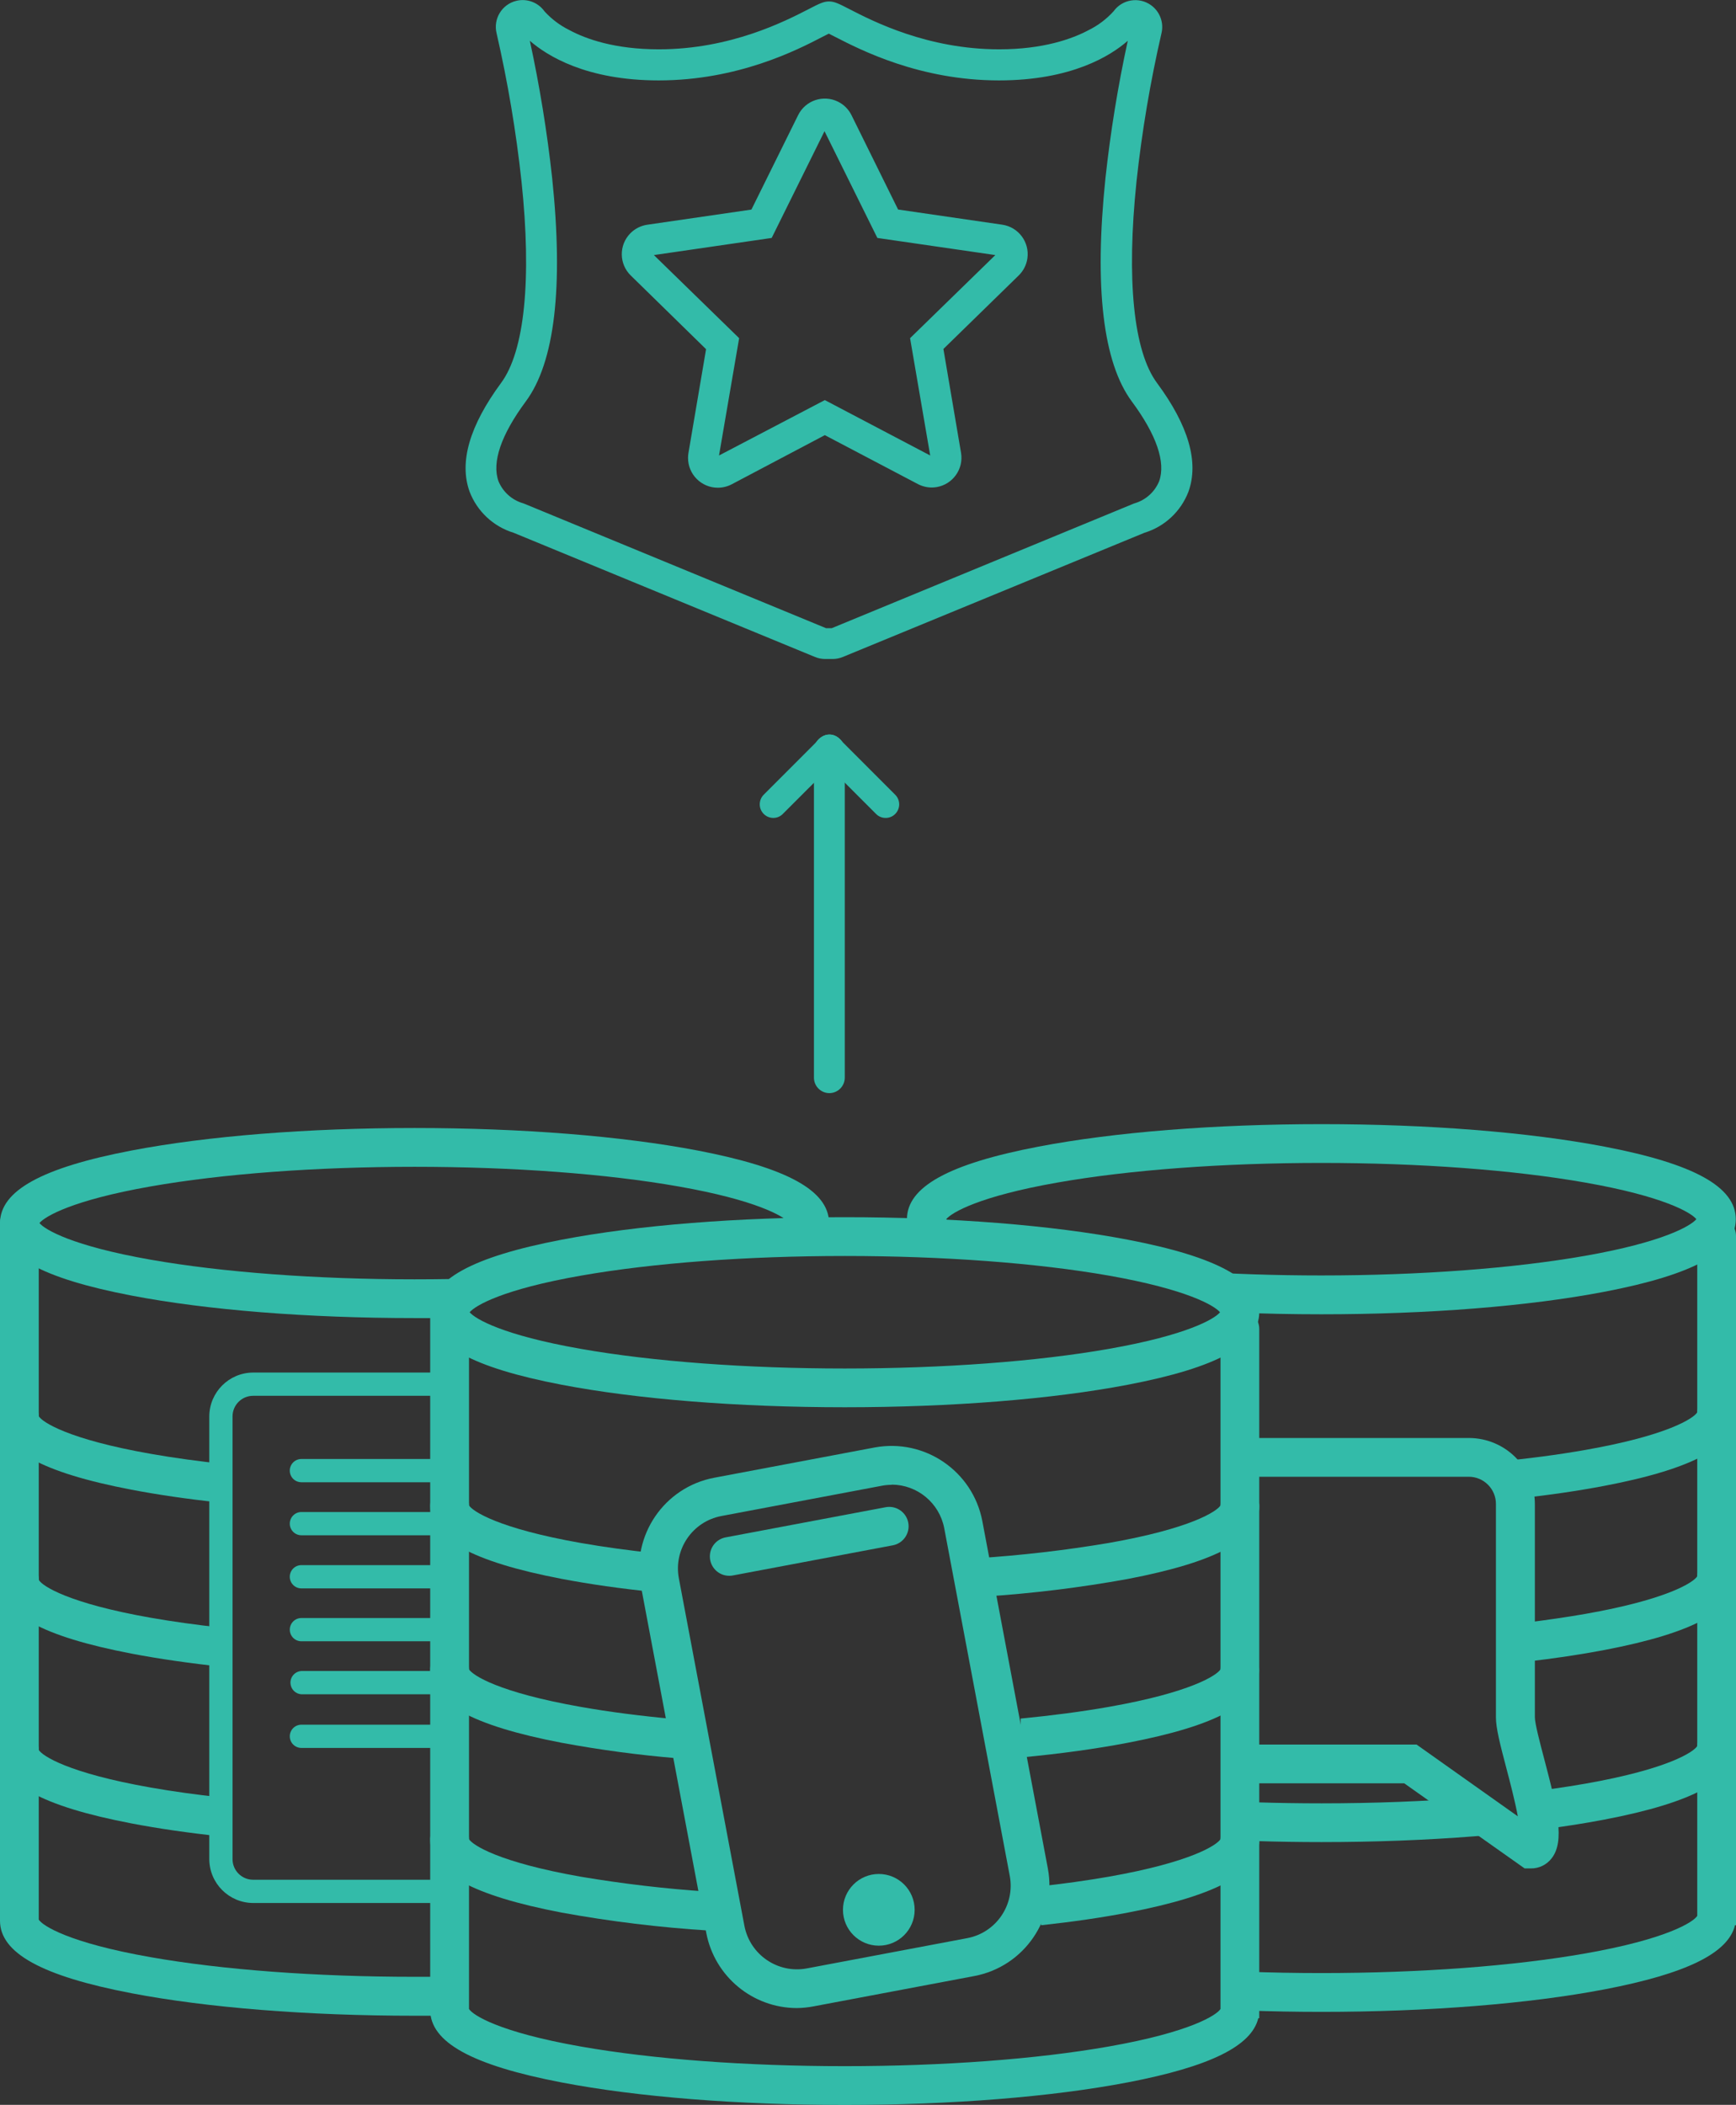 <?xml version="1.0" encoding="utf-8"?>
<svg version="1.1" id="Layer_1" xmlns="http://www.w3.org/2000/svg" xmlns:xlink="http://www.w3.org/1999/xlink" x="0px" y="0px"
	 viewBox="0 0 394.25 477.96" style="enable-background:new 0 0 394.25 477.96;" xml:space="preserve">
<rect x="0" y="0" width="394.25" height="477.96" fill="#333333" stroke="none"/>
<style type="text/css">
	.st0{fill:#33BBA9;}
	.st1{fill:none;}
	.st2{fill:#FFFFFF;}
</style>
<title>Untitled-1</title>
<path class="st0" d="M100.08,448.88c-2,0-3.98,0-5.94,0c-22.31,0-43.59-1.58-59.94-4.46
	C15.53,441.14,9.63,437.25,8.8,435.89V277.72c0-2.43-1.97-4.4-4.4-4.4S0,275.29,0,277.72l0,0v158.42
	c0,7.33,9.49,12.57,29.86,16.47c17.21,3.29,40,5.11,64.28,5.11c2.06,0,4.1,0,6.14,0
	C100.001,454.782,99.935,451.828,100.08,448.88z"/>
<path class="st1" d="M115.96,292.43c-1.333,0.667-2.633,1.377-3.9,2.13c32.85-1.28,59.18-6,68.34-12.09
	c-2.37,0-4.74,0-7.11,0c-3.09,0-3.08-4.8,0-4.8c3.527,0,7.053,0,10.58,0
	c-0.22-9.46-40.31-17.1-89.73-17.1s-89.74,7.69-89.74,17.17s40.18,17.18,89.74,17.18c3,0,6.05,0,9-0.09
	c3.232-2.52,6.709-4.708,10.38-6.53C116.25,286.86,118.69,290.98,115.96,292.43z"/>
<path class="st0" d="M94.14,290.5c-22.31,0-43.6-1.59-59.94-4.46c-17.76-3.12-24-6.8-25.24-8.32
	c1.27-1.52,7.48-5.19,25.24-8.31c16.35-2.88,37.63-4.46,59.94-4.46s43.59,1.58,59.94,4.46
	c17.6,3.09,23.85,6.73,25.2,8.27c3,0,6,0,9-0.1c-0.13-7.26-9.62-12.45-29.85-16.33
	c-17.21-3.29-40-5.11-64.28-5.11s-47.07,1.82-64.28,5.11c-20.37,3.9-29.86,9.14-29.86,16.47
	S9.5,290.29,29.87,294.19c17.21,3.3,40,5.11,64.28,5.11h4.53l0.12-0.17
	c3.15-3.617,6.936-6.626,11.17-8.88C104.78,290.41,99.49,290.5,94.14,290.5z"/>
<path class="st0" d="M50.35,408.15c-5.77-0.62-11.19-1.38-16.15-2.25c-18.71-3.29-24.6-7.19-25.4-8.54
	c-0.061-2.43-2.08-4.351-4.51-4.29c-2.43,0.061-4.351,2.08-4.29,4.51l0,0
	c0,7.34,9.49,12.57,29.86,16.47c6.11,1.17,12.94,2.16,20.28,2.94C50.25,414.04,50.32,411.1,50.35,408.15z"
	/>
<path class="st0" d="M50.25,369.59c-5.72-0.63-11.1-1.38-16-2.24C15.54,364.06,9.65,360.16,8.85,358.81
	c-0.061-2.43-2.08-4.351-4.51-4.29c-2.43,0.061-4.351,2.08-4.29,4.51
	c0,7.34,9.49,12.57,29.86,16.47c6.23,1.19,13.21,2.19,20.71,3C50.32,375.52,50.25,372.56,50.25,369.59z"/>
<path class="st0" d="M51.39,332.49c-6.15-0.65-11.93-1.44-17.19-2.37c-18.71-3.29-24.6-7.19-25.4-8.54
	c-0.064-2.43-2.085-4.349-4.515-4.285c-2.43,0.064-4.349,2.085-4.285,4.515
	c0,7.33,9.49,12.57,29.86,16.46c6,1.15,12.67,2.12,19.84,2.89
	C49.993,338.224,50.558,335.321,51.39,332.49z"/>
<path class="st0" d="M98.25,426.84H57.48c-2.577-0.005-4.665-2.093-4.67-4.67V321.62
	c0.005-2.577,2.093-4.665,4.67-4.67h42.09c0-1.76,0-3.52,0-5.28H57.48
	c-5.484,0.027-9.923,4.466-9.95,9.95v100.55c0.027,5.484,4.466,9.923,9.95,9.95h40.7
	C98.25,430.36,98.25,428.6,98.25,426.84z"/>
<path class="st0" d="M99.76,331.3H68.45c-1.458-0.001-2.641,1.18-2.642,2.638
	c-0.001,1.458,1.18,2.641,2.638,2.642c0.001,0,0.003,0,0.004,0h31.4L99.76,331.3z"/>
<path class="st0" d="M99.94,343.34H68.45c-1.458,0.001-2.639,1.184-2.638,2.642
	c0.001,1.456,1.182,2.637,2.638,2.638h31.54C99.98,346.86,99.96,345.1,99.94,343.34z"/>
<path class="st0" d="M100.03,357.4c0-0.68,0-1.35,0-2H68.45c-1.458-0.001-2.641,1.18-2.642,2.638
	c-0.001,1.458,1.18,2.641,2.638,2.642c0.001,0,0.003,0,0.004,0h31.56
	C100.01,359.57,100.03,358.48,100.03,357.4z"/>
<path class="st0" d="M99.92,367.41H68.45c-1.458,0.001-2.639,1.184-2.638,2.642
	c0.001,1.456,1.182,2.637,2.638,2.638h31.34C99.84,370.98,99.89,369.17,99.92,367.41z"/>
<path class="st0" d="M99.42,381.7c0-0.75,0.07-1.5,0.1-2.26H68.45c-1.461,0.09-2.572,1.347-2.482,2.808
	c0.082,1.335,1.147,2.4,2.482,2.482h30.8C99.3,383.72,99.37,382.71,99.42,381.7z"/>
<path class="st0" d="M98.78,391.63H68.45c-1.458,0.001-2.639,1.184-2.638,2.642
	c0.001,1.456,1.182,2.637,2.638,2.638H98.5C98.57,395.15,98.67,393.39,98.78,391.63z"/>
<path class="st0" d="M389.85,276.26c-2.43,0-4.4,1.97-4.4,4.4v154.38
	c-0.83,1.36-6.74,5.25-25.4,8.53c-16.35,2.88-37.63,4.46-59.94,4.46
	c-5.86,0-11.65-0.11-17.3-0.32c0,2.94,0.1,5.88,0.13,8.82c5.6,0.2,11.35,0.31,17.17,0.31
	c24.24,0,47.07-1.82,64.28-5.11c18.56-3.56,28.09-8.21,29.63-14.56H394.25V280.66
	C394.25,278.23,392.28,276.26,389.85,276.26z"/>
<ellipse class="st1" cx="300.11" cy="276.84" rx="89.74" ry="17.18"/>
<path class="st0" d="M364.39,260.37c-17.21-3.29-40-5.11-64.28-5.11s-47.07,1.82-64.28,5.11
	c-20.37,3.9-29.86,9.14-29.86,16.47c-0.008,1.374,0.337,2.727,1,3.93
	c3.73-0.05,7.46-0.2,11.18-0.59c0.67-0.07,1.35-0.16,2-0.25c-3.13-1.3-4.69-2.41-5.26-3.09
	c1.27-1.52,7.48-5.19,25.24-8.31c16.35-2.88,37.64-4.46,59.94-4.46s43.59,1.58,59.94,4.46
	c17.76,3.12,24,6.79,25.24,8.31c-1.27,1.52-7.48,5.2-25.24,8.32
	c-16.35,2.87-37.63,4.46-59.94,4.46c-10.47,0-20.72-0.35-30.34-1l2,1.76c1.45,1.31,2.84,2.73,4.4,3.91
	c1.661,1.094,3.232,2.318,4.7,3.66l0.09,0.1c6.23,0.26,12.63,0.39,19.14,0.39
	c24.24,0,47.07-1.81,64.28-5.11c20.37-3.9,29.86-9.13,29.86-16.47S384.76,264.27,364.39,260.37z"/>
<path class="st2" d="M385.5,277.16L385.5,277.16z"/>
<path class="st0" d="M389.85,392.3c-2.347-0.003-4.283,1.836-4.4,4.18
	c-0.8,1.35-6.69,5.25-25.4,8.54c-4.56,0.8-9.52,1.51-14.77,2.1
	c0.807,1.936,1.221,4.013,1.22,6.11c-0.02,1.336-1.12,2.403-2.457,2.383
	c-0.405-0.006-0.801-0.114-1.153-0.313c-3.133-2.028-6.019-4.414-8.6-7.11l0,0
	c-10.7,0.85-22.29,1.3-34.16,1.3c-4.993,0-9.917-0.077-14.77-0.23c0,2.93,0,5.87,0,8.8
	c4.83,0.15,9.75,0.23,14.73,0.23c24.24,0,47.07-1.81,64.28-5.11
	c20.37-3.9,29.86-9.13,29.86-16.47C394.236,394.284,392.276,392.311,389.85,392.3z"/>
<path class="st0" d="M389.85,353.75c-2.347-0.003-4.283,1.836-4.4,4.18
	c-0.8,1.35-6.69,5.25-25.4,8.54c-4.21,0.74-8.76,1.39-13.56,2c0,2.95,0,5.91,0,8.87
	c6.46-0.74,12.48-1.64,17.94-2.68c20.37-3.9,29.86-9.13,29.86-16.47
	c0.022-2.43-1.93-4.418-4.36-4.44C389.904,353.75,389.877,353.75,389.85,353.75z"/>
<path class="st0" d="M389.85,316.52c-2.347-0.003-4.283,1.836-4.4,4.18
	c-0.8,1.35-6.69,5.25-25.4,8.54c-6.18,1.09-13.06,2-20.44,2.69c0.794,0.755,1.539,1.56,2.23,2.41
	c1.272,1.829,2.3,3.816,3.06,5.91c7-0.77,13.6-1.73,19.49-2.86
	c20.37-3.89,29.86-9.13,29.86-16.41c0.033-2.43-1.91-4.426-4.34-4.46
	C389.89,316.52,389.87,316.52,389.85,316.52z"/>
<path class="st0" d="M350.69,399.39c-0.95-3.59-2.12-8.05-2.12-9.45v-48.41c0-8.284-6.716-15-15-15h-50
	c-0,2.94-0,5.873,0,8.8h50c3.401,0.011,6.155,2.769,6.16,6.17v48.48c0,2.42,0.91,6,2.41,11.69
	c0.76,2.88,1.92,7.3,2.56,10.77l-23-16.3h-36.77c0.2,2.93,0.38,5.87,0.52,8.8h33.45
	L346.25,424.27h1.4c1.857,0.025,3.615-0.832,4.74-2.31C355.41,418.09,353.71,410.86,350.69,399.39z"/>
<path class="st0" d="M191.84,477.98c-24.24,0-47.06-1.81-64.28-5.11c-20.37-3.9-29.86-9.13-29.86-16.47V297.98
	c0.116-2.433,2.182-4.311,4.615-4.195c2.271,0.108,4.087,1.925,4.195,4.195v158.2
	c0.82,1.36,6.73,5.25,25.39,8.53c16.35,2.88,37.64,4.46,59.94,4.46s43.6-1.58,59.94-4.46
	c18.67-3.28,24.57-7.17,25.4-8.53V301.79c-0.004-2.43,1.963-4.403,4.393-4.407
	c2.43-0.004,4.403,1.963,4.407,4.393c0,0.005,0,0.01,0,0.015v156.5h-0.22
	c-1.55,6.35-11.08,11-29.64,14.56C238.91,476.15,216.08,477.98,191.84,477.98z"/>
<path class="st0" d="M191.84,319.55c-24.24,0-47.07-1.82-64.28-5.11c-20.37-3.9-29.86-9.14-29.86-16.47
	s9.49-12.57,29.86-16.47c17.22-3.3,40-5.11,64.28-5.11s47.07,1.81,64.28,5.11
	c20.37,3.9,29.86,9.13,29.86,16.47s-9.49,12.57-29.86,16.47
	C238.91,317.73,216.08,319.55,191.84,319.55z M106.66,297.98c1.28,1.52,7.48,5.19,25.24,8.31
	c16.35,2.88,37.64,4.46,59.94,4.46s43.6-1.58,60-4.46c17.75-3.12,24-6.79,25.23-8.31
	c-1.27-1.52-7.48-5.19-25.24-8.32c-16.34-2.87-37.63-4.46-59.94-4.46s-43.59,1.59-59.94,4.46
	C114.14,292.78,107.94,296.45,106.66,297.98z M277.25,298.28L277.25,298.28z"/>
<path class="st0" d="M160.8,429.54c-9.684-0.646-19.329-1.777-28.9-3.39
	c-18.7-3.29-24.59-7.19-25.4-8.54c-0.061-2.43-2.08-4.351-4.51-4.29
	c-2.43,0.061-4.351,2.08-4.29,4.51l0,0c0,7.34,9.49,12.57,29.86,16.47
	c11.07,2.016,22.25,3.379,33.48,4.08C160.81,435.45,160.8,432.48,160.8,429.54z"/>
<path class="st0" d="M281.58,413.43c-2.343,0.002-4.273,1.84-4.39,4.18
	c-0.81,1.35-6.7,5.25-25.41,8.54c-4.92,0.86-10.3,1.61-16,2.23c0.13,2.94,0.36,5.87,0.67,8.79
	c7.12-0.77,13.74-1.73,19.68-2.87c20.37-3.9,29.86-9.13,29.86-16.47
	c0-2.43-1.97-4.4-4.4-4.4C281.587,413.43,281.583,413.43,281.58,413.43z"/>
<path class="st0" d="M153.31,390.37c-7.74-0.71-15-1.64-21.41-2.78c-18.7-3.29-24.59-7.19-25.4-8.54
	c-0.061-2.43-2.08-4.351-4.51-4.29c-2.43,0.061-4.351,2.08-4.29,4.51l0,0
	c0,7.34,9.49,12.57,29.86,16.47c8.692,1.612,17.46,2.787,26.27,3.52
	C153.52,396.31,153.37,393.35,153.31,390.37z"/>
<path class="st0" d="M281.58,374.87c-2.343,0.002-4.273,1.84-4.39,4.18
	c-0.81,1.35-6.7,5.25-25.4,8.54c-6.05,1.07-12.77,1.95-20,2.65c0,2.94,0,5.89,0.24,8.82
	c8.79-0.83,16.91-1.95,24.06-3.32c20.37-3.9,29.86-9.13,29.86-16.47
	C285.95,376.852,283.998,374.887,281.58,374.87z"/>
<path class="st0" d="M148.91,352.71c-6.09-0.64-11.8-1.43-17-2.34c-18.7-3.29-24.59-7.19-25.4-8.54
	c-0.061-2.43-2.08-4.351-4.51-4.29c-2.43,0.061-4.351,2.08-4.29,4.51l0,0
	c0,7.34,9.49,12.57,29.86,16.47c6.35,1.21,13.46,2.23,21.12,3
	C148.76,358.6,148.86,355.66,148.91,352.71z"/>
<path class="st0" d="M281.58,337.65c-2.343,0.002-4.273,1.84-4.39,4.18
	c-0.81,1.35-6.7,5.25-25.41,8.54c-9.934,1.67-19.947,2.828-30,3.47
	c0.211,2.962,0.796,5.885,1.74,8.7c10.938-0.704,21.826-2.039,32.61-4
	c20.37-3.9,29.86-9.13,29.86-16.47c0.011-2.43-1.95-4.409-4.38-4.42
	C281.6,337.65,281.59,337.65,281.58,337.65z"/>
<path class="st0" d="M180.93,455.98c-10.02-0.046-18.612-7.164-20.52-17l-14.89-79
	c-2.127-11.341,5.325-22.264,16.66-24.42l36.48-6.88c11.335-2.086,22.234,5.353,24.42,16.67
	L237.97,424.28c2.121,11.343-5.334,22.264-16.67,24.42l0,0l-36.48,6.88
	C183.538,455.832,182.236,455.966,180.93,455.98z M202.53,337.16c-0.752,0.001-1.501,0.071-2.24,0.21
	l-36.47,6.88c-6.565,1.247-10.881,7.572-9.65,14.14l14.89,78.93c1.263,6.551,7.567,10.861,14.13,9.66
	l36.48-6.88l0,0c6.565-1.247,10.881-7.572,9.65-14.14l-14.89-78.98
	c-1.11-5.702-6.091-9.829-11.9-9.86V337.16z"/>
<circle class="st0" cx="199.58" cy="433.67" r="8.14"/>
<path class="st0" d="M165.64,357.82c-2.43,0.016-4.413-1.941-4.429-4.371
	c-0.014-2.14,1.513-3.979,3.619-4.359l36.3-6.84c2.389-0.45,4.69,1.121,5.14,3.51
	c0.45,2.389-1.121,4.69-3.51,5.14l-36.3,6.84C166.19,357.796,165.915,357.823,165.64,357.82z"/>
<path class="st0" d="M188.37,248.22c-1.939,0.006-3.514-1.561-3.52-3.5
	c-0-0.007-0-0.013,0-0.02v-73.94c-0.207-1.933,1.192-3.668,3.125-3.875
	c1.933-0.207,3.668,1.192,3.875,3.125c0.027,0.249,0.027,0.5,0,0.749v73.94
	C191.85,246.629,190.298,248.198,188.37,248.22z"/>
<path class="st0" d="M175.6,185.73c-1.706-0.016-3.077-1.413-3.06-3.12
	c0.008-0.802,0.327-1.57,0.89-2.14L186.19,167.7c1.204-1.204,3.156-1.204,4.36,0
	c1.204,1.204,1.204,3.156,0,4.36L177.78,184.82C177.208,185.409,176.421,185.738,175.6,185.73z"/>
<path class="st0" d="M201.13,185.73c-0.821,0.008-1.608-0.321-2.18-0.91L186.19,172.06
	c-1.204-1.204-1.204-3.156,0-4.36c1.204-1.204,3.156-1.204,4.36,0L203.31,180.47
	c1.199,1.202,1.199,3.148,0,4.35C202.738,185.409,201.951,185.738,201.13,185.73z"/>
<path class="st0" d="M189.08,149.64h-1.68c-0.796-0.002-1.584-0.158-2.32-0.46l-68.43-28.2
	c-4.593-1.403-8.283-4.845-10-9.33c-2.43-6.71,0-15,7.15-24.7c5.32-7.19,7-23.45,4.63-45.8
	c-1.225-11.294-3.111-22.507-5.65-33.58c-0.809-3.265,1.182-6.567,4.447-7.376
	c2.426-0.601,4.973,0.341,6.423,2.376c1.611,1.771,3.542,3.223,5.69,4.28c3.72,2,10.26,4.35,20.29,4.35
	c16.28,0,28.69-6.39,34-9.12c2.4-1.24,3.4-1.75,4.64-1.75s2.24,0.51,4.65,1.75c5.3,2.73,17.71,9.12,34,9.12
	c10,0,16.57-2.37,20.29-4.35c2.146-1.056,4.073-2.509,5.68-4.28c1.967-2.735,5.779-3.357,8.514-1.39
	c2.016,1.45,2.951,3.977,2.366,6.39c-2.548,11.072-4.438,22.285-5.66,33.58
	c-2.33,22.35-0.69,38.61,4.64,45.8l0,0c7.17,9.68,9.57,18,7.15,24.7c-1.716,4.486-5.406,7.929-10,9.33
	l-68.49,28.2C190.671,149.483,189.879,149.639,189.08,149.64z M187.59,142.64h1.31l68.58-28.29l0.18-0.06
	c2.523-0.733,4.576-2.572,5.58-5c1.55-4.29-0.59-10.55-6.19-18.11c-6.56-8.86-8.57-25.92-6-50.72
	c1.139-10.482,2.831-20.897,5.07-31.2c-3.9,3.42-12.8,9-29.26,9c-18,0-31.46-6.94-37.22-9.9
	c-0.48-0.25-1-0.52-1.42-0.72c-0.42,0.2-0.93,0.47-1.42,0.72c-5.75,3-19.23,9.9-37.21,9.9
	c-16.48,0-25.38-5.62-29.26-9c2.233,10.301,3.925,20.712,5.07,31.19c2.59,24.8,0.58,41.86-6,50.72
	c-5.6,7.56-7.74,13.82-6.19,18.11c1.004,2.428,3.057,4.267,5.58,5l0.35,0.13L187.59,142.64z
	 M117.94,6.68L117.94,6.68z M258.58,6.68L258.58,6.68z"/>
<path class="st0" d="M211.61,110.7c-1.093-0.003-2.169-0.267-3.14-0.77L187.32,98.81L166.16,109.98
	c-0.97,0.504-2.047,0.768-3.14,0.77c-3.739-0.003-6.768-3.036-6.765-6.775
	c0-0.377,0.032-0.753,0.095-1.125l4-23.56L143.25,62.56c-2.673-2.606-2.727-6.886-0.12-9.559
	c1.038-1.065,2.399-1.757,3.87-1.971l23.65-3.44L181.25,26.16c1.649-3.35,5.701-4.728,9.051-3.079
	c1.338,0.659,2.421,1.741,3.079,3.079l10.58,21.42l23.64,3.44c3.695,0.535,6.256,3.965,5.721,7.66
	c-0.213,1.472-0.906,2.832-1.971,3.87L214.25,79.24l4,23.56c0.63,3.68-1.843,7.174-5.523,7.803
	c-0.379,0.065-0.763,0.097-1.147,0.097H211.61z M187.32,90.85L211.25,103.43l-4.57-26.64l19.36-18.87
	L199.25,54.03l-12-24.24l-12,24.24l-26.75,3.89l19.36,18.87l-4.57,26.64L187.32,90.85z"/>
</svg>
